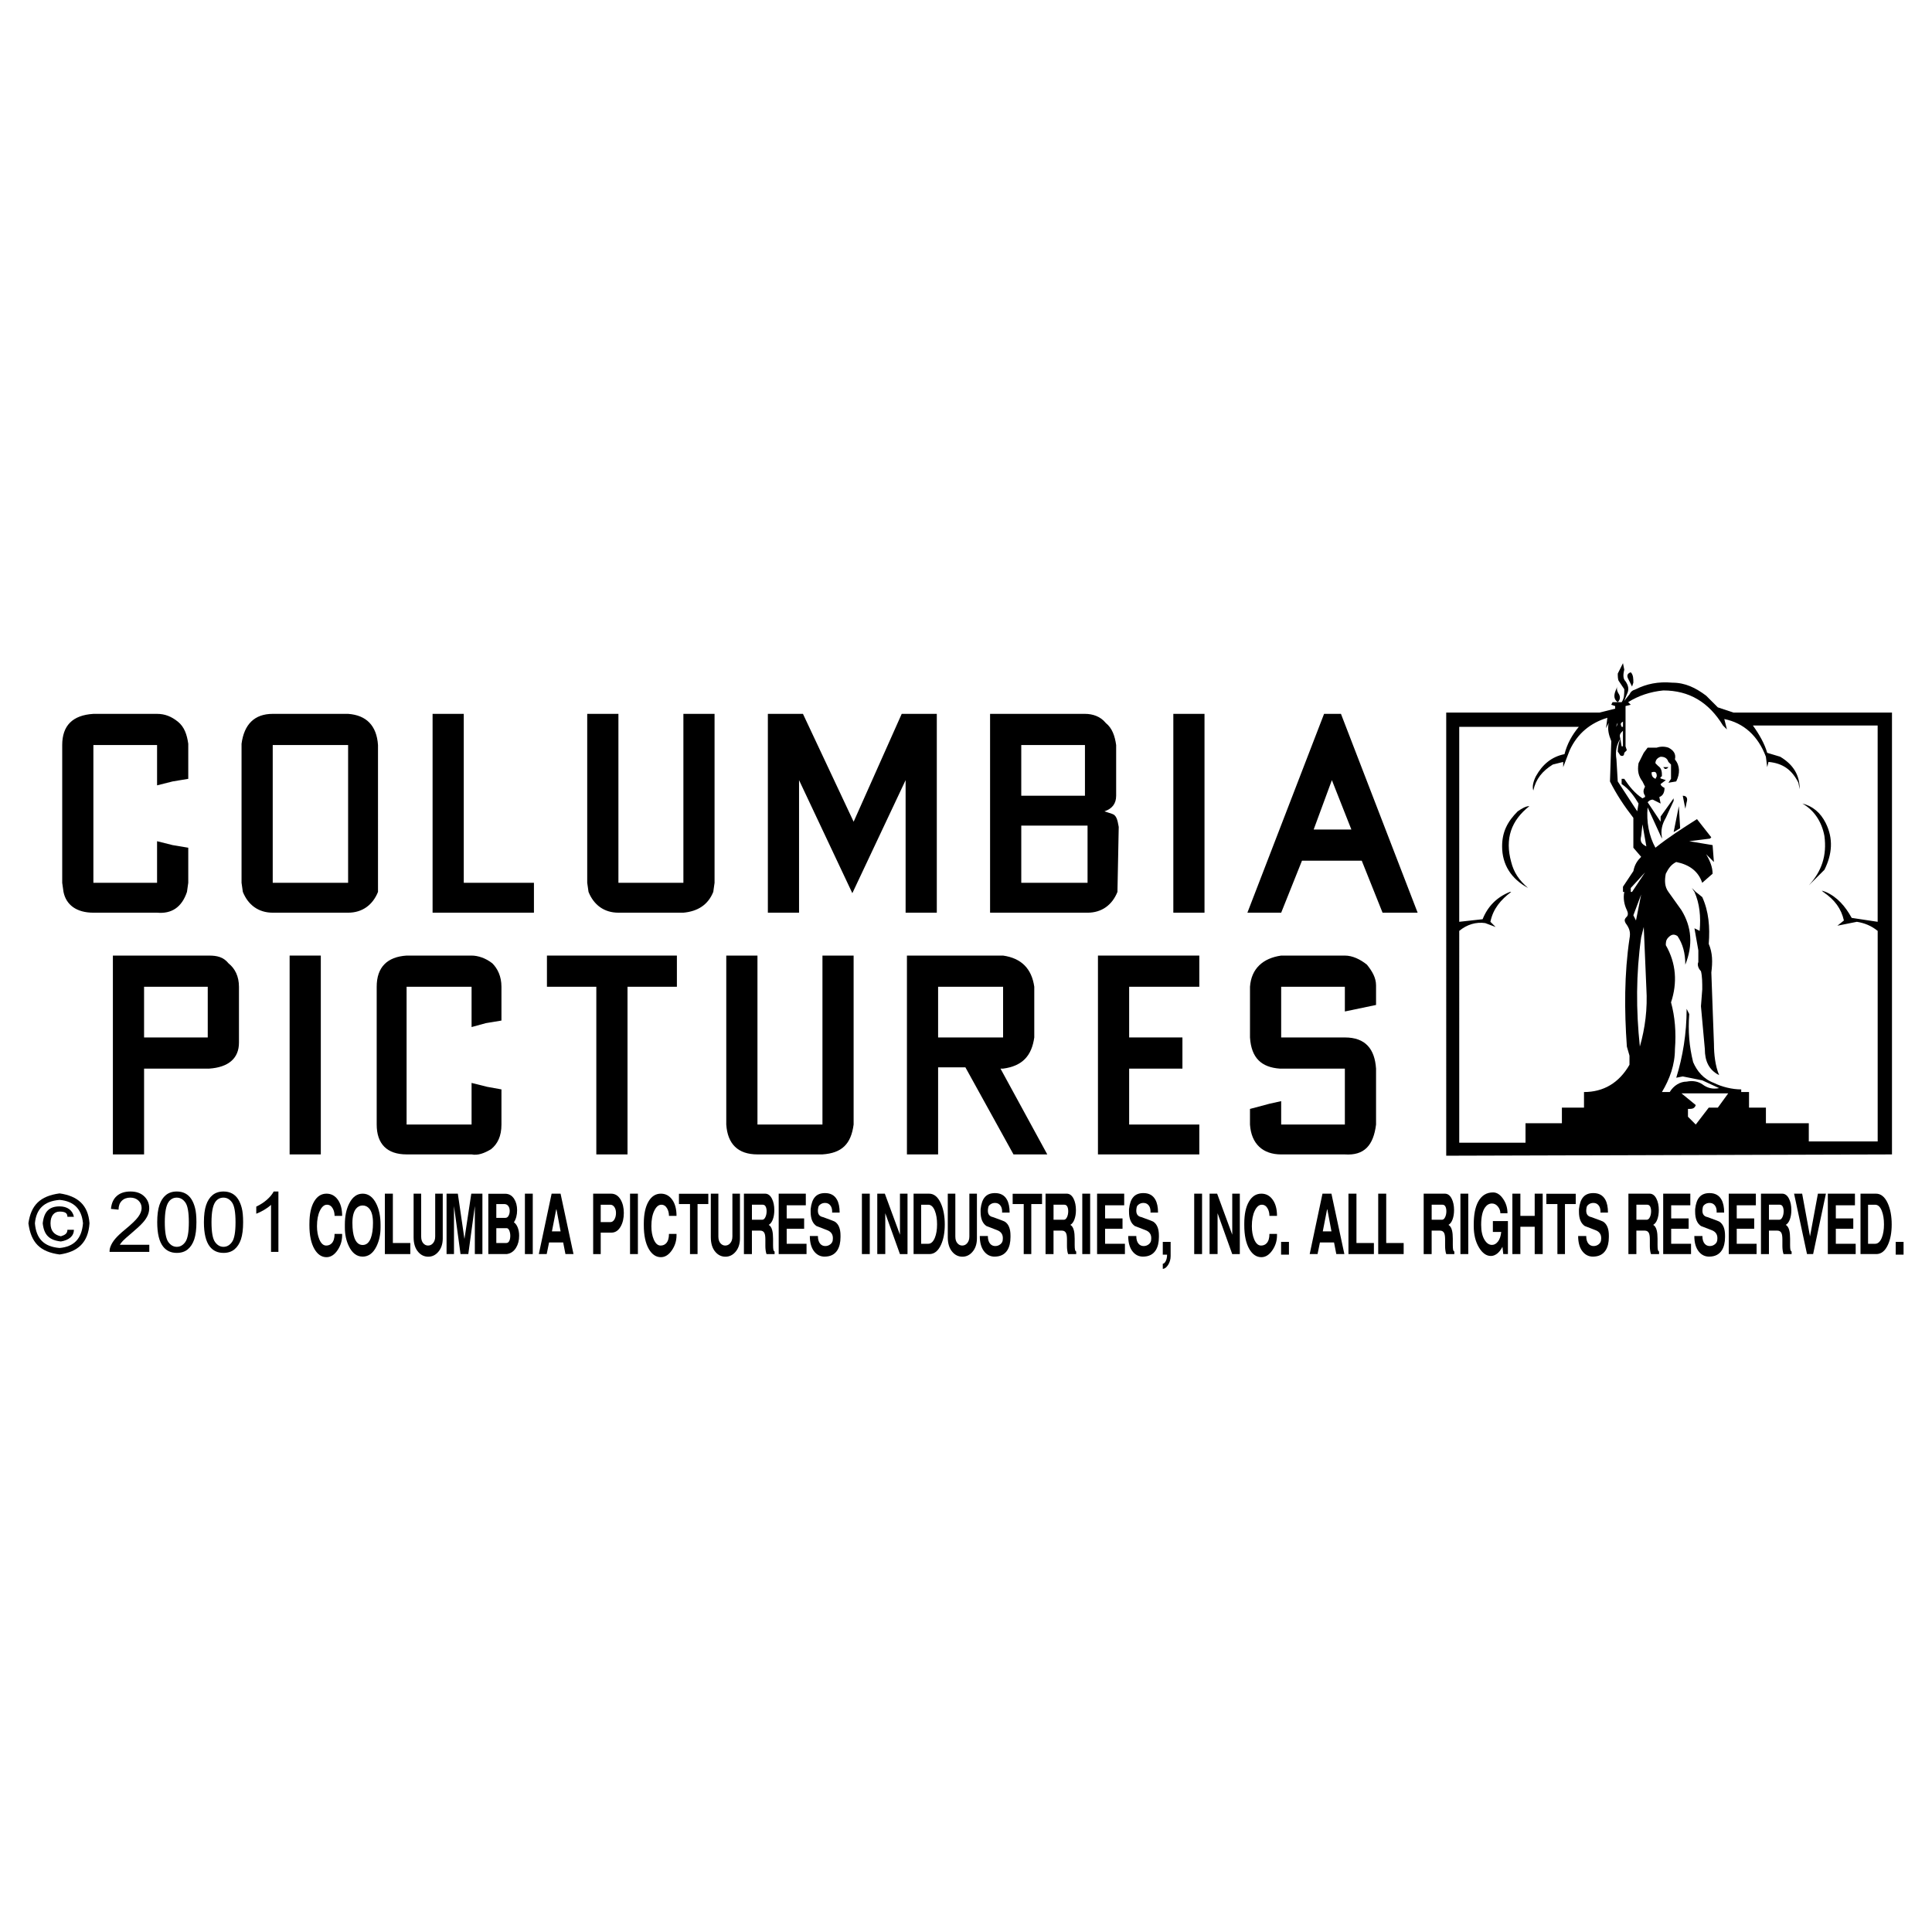 <?xml version="1.0" encoding="utf-8"?>
<!-- Generator: Adobe Illustrator 13.0.0, SVG Export Plug-In . SVG Version: 6.00 Build 14948)  -->
<!DOCTYPE svg PUBLIC "-//W3C//DTD SVG 1.0//EN" "http://www.w3.org/TR/2001/REC-SVG-20010904/DTD/svg10.dtd">
<svg version="1.0" id="Layer_1" xmlns="http://www.w3.org/2000/svg" xmlns:xlink="http://www.w3.org/1999/xlink" x="0px" y="0px"
	 width="192.756px" height="192.756px" viewBox="0 0 192.756 192.756" enable-background="new 0 0 192.756 192.756"
	 xml:space="preserve">
<g>
	<polygon fill-rule="evenodd" clip-rule="evenodd" fill="#FFFFFF" points="0,0 192.756,0 192.756,192.756 0,192.756 0,0 	"/>
	<path fill-rule="evenodd" clip-rule="evenodd" d="M169.186,88.984h-0.13c0.519,1.168,0.648,2.464,0.519,3.89l-0.519-0.258
		l0.388,2.203v1.167c-0.129,0.26,0,0.648,0.261,0.908c0.13,0.518,0.13,1.166,0.13,1.814l-0.13,1.686l0.388,4.279
		c0,1.166,0.39,2.074,1.427,2.594c-0.388-0.908-0.518-2.074-0.518-3.113l-0.13-3.5l-0.131-3.631
		c0.131-1.037,0.131-1.945-0.259-2.853c0.13-1.685,0-3.242-0.647-4.667L169.186,88.984L169.186,88.984z"/>
	<path fill-rule="evenodd" clip-rule="evenodd" d="M162.443,67.722l0.388,0.777l0.13-0.389c0-0.389,0-0.777-0.259-1.037
		C162.312,67.202,162.312,67.462,162.443,67.722L162.443,67.722z"/>
	<path fill-rule="evenodd" clip-rule="evenodd" d="M166.464,76.538h-0.52c0.129,0.129,0.129,0.259,0.388,0.129L166.464,76.538
		L166.464,76.538z"/>
	<path fill-rule="evenodd" clip-rule="evenodd" d="M151.422,80.947c-1.037,1.037-1.556,2.074-1.556,3.5
		c0,1.815,0.907,3.241,2.593,4.149c-0.906-0.777-1.426-1.556-1.686-2.593c-0.647-2.333,0-4.149,1.815-5.575
		C152.2,80.428,151.811,80.687,151.422,80.947L151.422,80.947z"/>
	<path fill-rule="evenodd" clip-rule="evenodd" d="M168.147,80.687l0.13-0.648c0.131-0.389,0-0.648-0.389-0.648L168.147,80.687
		L168.147,80.687z"/>
	<polygon fill-rule="evenodd" clip-rule="evenodd" points="166.98,83.021 167.629,82.632 167.498,80.428 166.98,83.021 	"/>
	<polygon fill-rule="evenodd" clip-rule="evenodd" points="169.056,88.984 169.186,88.984 168.795,88.596 169.056,88.984 	"/>
	<path fill-rule="evenodd" clip-rule="evenodd" d="M180.465,88.336l1.558-1.555c0.776-1.556,0.906-3.112,0.128-4.668
		c-0.519-1.037-1.296-1.686-2.335-1.945c1.168,0.648,1.945,1.815,2.207,3.241C182.28,85.354,181.761,86.911,180.465,88.336
		L180.465,88.336z"/>
	<polygon fill-rule="evenodd" clip-rule="evenodd" points="181.892,88.984 182.15,88.984 181.761,88.855 181.892,88.984 	"/>
	<polygon fill-rule="evenodd" clip-rule="evenodd" points="57.939,95.338 54.568,95.338 54.568,98.449 59.495,98.449 
		59.495,115.176 62.607,115.176 62.607,98.449 67.534,98.449 67.534,96.895 67.534,95.338 64.162,95.338 57.939,95.338 	"/>
	<path fill-rule="evenodd" clip-rule="evenodd" d="M47.049,95.338h-6.483c-1.945,0.129-2.983,1.167-2.983,3.111v13.746
		c0,1.943,1.038,2.98,2.983,2.98h6.483c0.647,0.129,1.296-0.131,1.944-0.518c0.648-0.52,1.037-1.297,1.037-2.463v-3.504
		l-1.427-0.258l-1.554-0.389v2.074v2.076h-6.483V98.449h6.483v4.021l1.425-0.391l1.556-0.258v-1.686v-1.688
		c0-1.037-0.388-1.814-0.907-2.333C48.474,95.598,47.696,95.338,47.049,95.338L47.049,95.338z"/>
	<path fill-rule="evenodd" clip-rule="evenodd" d="M85.167,95.338h-3.111v16.857h-1.687h-3.111h-1.686V95.338H72.46v4.408v8.039
		v4.41c0.129,1.943,1.167,2.98,3.112,2.98h6.483c1.945-0.131,2.852-1.037,3.111-2.98V95.338L85.167,95.338z"/>
	<path fill-rule="evenodd" clip-rule="evenodd" d="M22.802,96.116c-0.519-0.648-1.167-0.777-1.944-0.777h-9.595v19.837h3.112v-8.559
		h1.686h3.113h1.685c1.944-0.127,2.982-1.035,2.982-2.592v-2.852v-2.725C23.839,97.412,23.45,96.635,22.802,96.116L22.802,96.116z
		 M14.374,98.449h6.353v5.057h-6.353v-2.463V98.449L14.374,98.449z"/>
	<polygon fill-rule="evenodd" clip-rule="evenodd" points="32.007,95.338 28.896,95.338 28.896,115.176 30.322,115.176 
		32.007,115.176 32.007,95.338 	"/>
	<path fill-rule="evenodd" clip-rule="evenodd" d="M100.077,95.338h-2.593h-4.538h-2.462v19.837h1.555h1.556v-2.203v-4.148v-2.334
		h1.297h1.427l4.797,8.686h1.686h1.685l-4.667-8.559h0.259c1.944-0.258,2.854-1.295,3.111-3.111v-3.5v-1.557
		C102.932,96.635,101.893,95.598,100.077,95.338L100.077,95.338z M98.394,98.449h1.684v5.057h-6.483v-2.592v-2.465h1.687H98.394
		L98.394,98.449z"/>
	<polygon fill-rule="evenodd" clip-rule="evenodd" points="112.136,95.338 109.543,95.338 109.543,115.176 112.136,115.176 
		117.062,115.176 119.656,115.176 119.656,112.195 112.655,112.195 112.655,106.617 117.971,106.617 117.971,105.062 
		117.971,103.506 115.249,103.506 112.655,103.506 112.655,100.914 112.655,98.449 119.656,98.449 119.656,95.338 117.062,95.338 
		112.136,95.338 	"/>
	<path fill-rule="evenodd" clip-rule="evenodd" d="M129.511,95.338h-1.687c-1.816,0.26-2.981,1.296-3.112,3.111v2.594v2.463
		c0.131,2.076,1.168,2.984,2.982,3.111h6.483v2.854v2.725h-6.354v-2.336l-1.167,0.26l-1.945,0.518v1.559
		c0.131,1.943,1.296,2.98,3.112,2.98h6.354c1.944,0.129,2.852-0.908,3.112-2.98v-2.725v-2.854c-0.131-1.943-1.038-3.111-3.112-3.111
		h-1.557h-3.11h-1.687v-5.057h6.354v1.297v1.168l3.112-0.65v-0.906V98.32c0-0.777-0.39-1.426-0.909-2.074
		c-0.648-0.52-1.426-0.908-2.203-0.908h-1.687H129.511L129.511,95.338z"/>
	<path fill-rule="evenodd" clip-rule="evenodd" d="M5.947,125.16c1.815-0.262,2.853-1.168,2.982-3.111
		c-0.129-1.816-1.167-2.723-2.982-2.984c-1.945,0.262-2.853,1.168-3.112,2.984C3.094,123.992,4.002,124.898,5.947,125.16
		L5.947,125.16z M8.28,122.049c-0.129,1.555-0.908,2.334-2.333,2.463c-1.556-0.129-2.333-0.908-2.464-2.463
		c0.13-1.426,0.908-2.205,2.464-2.336C7.373,119.844,8.151,120.623,8.28,122.049L8.28,122.049z"/>
	<path fill-rule="evenodd" clip-rule="evenodd" d="M6.076,123.863c0.779-0.131,1.296-0.518,1.296-1.168H6.725
		c0,0.391-0.26,0.52-0.648,0.65c-0.648-0.131-1.037-0.52-1.037-1.297c0-0.779,0.389-1.168,0.908-1.168
		c0.518,0,0.778,0.129,0.778,0.52h0.648c-0.129-0.648-0.648-1.039-1.426-1.039c-1.037,0-1.556,0.52-1.686,1.688
		C4.391,123.215,4.91,123.732,6.076,123.863L6.076,123.863z"/>
	<path fill-rule="evenodd" clip-rule="evenodd" d="M14.896,124.191v0.709h-3.964c-0.006-0.178,0.022-0.348,0.085-0.512
		c0.1-0.271,0.262-0.537,0.484-0.799c0.224-0.262,0.545-0.564,0.964-0.908c0.652-0.535,1.093-0.957,1.322-1.27
		s0.343-0.607,0.343-0.885c0-0.293-0.104-0.539-0.312-0.74c-0.209-0.199-0.482-0.299-0.817-0.299c-0.354,0-0.638,0.105-0.85,0.318
		c-0.214,0.213-0.321,0.508-0.324,0.883l-0.757-0.076c0.052-0.566,0.247-0.996,0.585-1.291c0.338-0.297,0.793-0.445,1.363-0.445
		c0.575,0,1.031,0.16,1.366,0.479c0.336,0.32,0.504,0.715,0.504,1.188c0,0.24-0.049,0.477-0.148,0.707
		c-0.098,0.232-0.261,0.477-0.489,0.732c-0.228,0.258-0.606,0.609-1.135,1.055c-0.441,0.373-0.724,0.623-0.85,0.756
		c-0.126,0.131-0.229,0.264-0.312,0.398H14.896L14.896,124.191z"/>
	<path fill-rule="evenodd" clip-rule="evenodd" d="M15.686,121.941c0-0.709,0.073-1.279,0.219-1.711
		c0.145-0.434,0.363-0.768,0.65-1.002c0.288-0.234,0.649-0.352,1.085-0.352c0.323,0,0.605,0.066,0.848,0.195
		c0.243,0.129,0.443,0.316,0.602,0.561c0.158,0.244,0.282,0.541,0.371,0.893c0.091,0.35,0.136,0.822,0.136,1.416
		c0,0.705-0.073,1.271-0.216,1.705c-0.146,0.432-0.362,0.766-0.649,1.002s-0.651,0.354-1.091,0.354
		c-0.578,0-1.032-0.207-1.361-0.621C15.884,123.881,15.686,123.068,15.686,121.941L15.686,121.941z M16.442,121.941
		c0,0.984,0.116,1.641,0.346,1.967c0.23,0.326,0.514,0.488,0.852,0.488c0.339,0,0.623-0.164,0.854-0.49
		c0.23-0.328,0.346-0.982,0.346-1.965c0-0.986-0.116-1.643-0.346-1.967c-0.23-0.324-0.517-0.486-0.86-0.486
		c-0.339,0-0.609,0.143-0.811,0.43C16.569,120.281,16.442,120.957,16.442,121.941L16.442,121.941z"/>
	<path fill-rule="evenodd" clip-rule="evenodd" d="M20.345,121.941c0-0.709,0.073-1.279,0.22-1.711
		c0.145-0.434,0.363-0.768,0.65-1.002s0.649-0.352,1.085-0.352c0.323,0,0.604,0.066,0.848,0.195s0.442,0.316,0.602,0.561
		c0.158,0.244,0.282,0.541,0.372,0.893c0.091,0.35,0.135,0.822,0.135,1.416c0,0.705-0.072,1.271-0.216,1.705
		c-0.145,0.432-0.362,0.766-0.649,1.002c-0.288,0.236-0.651,0.354-1.091,0.354c-0.578,0-1.032-0.207-1.361-0.621
		C20.543,123.881,20.345,123.068,20.345,121.941L20.345,121.941z M21.102,121.941c0,0.984,0.116,1.641,0.346,1.967
		c0.23,0.326,0.514,0.488,0.852,0.488c0.339,0,0.623-0.164,0.853-0.49c0.23-0.328,0.346-0.982,0.346-1.965
		c0-0.986-0.116-1.643-0.346-1.967c-0.23-0.324-0.517-0.486-0.86-0.486c-0.339,0-0.609,0.143-0.812,0.43
		C21.229,120.281,21.102,120.957,21.102,121.941L21.102,121.941z"/>
	<path fill-rule="evenodd" clip-rule="evenodd" d="M27.777,124.9h-0.736v-4.691c-0.177,0.168-0.409,0.336-0.696,0.506
		c-0.29,0.168-0.548,0.295-0.777,0.379v-0.709c0.412-0.195,0.772-0.43,1.081-0.705c0.307-0.275,0.526-0.543,0.655-0.803h0.473V124.9
		L27.777,124.9z"/>
	<path fill-rule="evenodd" clip-rule="evenodd" d="M30.872,122.082c0-0.93,0.154-1.662,0.46-2.193
		c0.307-0.531,0.722-0.797,1.244-0.797c0.464,0,0.84,0.199,1.128,0.6c0.288,0.398,0.432,0.938,0.432,1.617h-0.754
		c0-0.27-0.058-0.512-0.174-0.727c-0.141-0.258-0.336-0.387-0.588-0.387c-0.275,0-0.51,0.201-0.704,0.6
		c-0.193,0.398-0.29,0.914-0.29,1.541c0,0.504,0.078,0.941,0.232,1.312c0.174,0.414,0.403,0.621,0.688,0.621
		c0.228,0,0.414-0.078,0.559-0.234c0.184-0.201,0.276-0.51,0.276-0.926h0.754v0.152c0,0.527-0.15,1.016-0.45,1.461
		c-0.319,0.473-0.689,0.707-1.11,0.707c-0.483,0-0.882-0.268-1.197-0.801c-0.338-0.578-0.508-1.375-0.508-2.387V122.082
		L30.872,122.082z"/>
	<path fill-rule="evenodd" clip-rule="evenodd" d="M36.184,125.373c-0.585,0-1.044-0.346-1.378-1.037
		c-0.266-0.553-0.399-1.176-0.399-1.867v-0.301c0-0.838,0.148-1.545,0.447-2.123c0.328-0.635,0.771-0.953,1.33-0.953
		s1.005,0.322,1.337,0.963c0.299,0.578,0.447,1.295,0.447,2.15v0.264c0,0.691-0.133,1.314-0.399,1.867
		C37.235,125.027,36.773,125.373,36.184,125.373L36.184,125.373z M36.184,124.213c0.368,0,0.638-0.229,0.812-0.688
		c0.145-0.383,0.217-0.891,0.217-1.518c0-0.654-0.121-1.127-0.363-1.416c-0.179-0.213-0.401-0.32-0.667-0.32
		c-0.261,0-0.479,0.104-0.653,0.311c-0.247,0.297-0.37,0.771-0.37,1.426c0,0.641,0.07,1.146,0.21,1.518
		C35.545,123.984,35.816,124.213,36.184,124.213L36.184,124.213z"/>
	<polygon fill-rule="evenodd" clip-rule="evenodd" points="38.398,119.092 39.196,119.092 39.196,124.016 40.937,124.016 
		40.937,125.119 38.398,125.119 38.398,119.092 	"/>
	<path fill-rule="evenodd" clip-rule="evenodd" d="M41.266,123.439v-4.348h0.754v4.273c0,0.289,0.068,0.512,0.203,0.67
		c0.136,0.156,0.295,0.234,0.479,0.234c0.198,0,0.362-0.074,0.493-0.227c0.15-0.168,0.225-0.395,0.225-0.678v-4.273h0.754v4.273
		v0.188c0,0.561-0.152,1.014-0.456,1.359c-0.274,0.314-0.606,0.471-0.991,0.471c-0.391,0-0.724-0.156-0.999-0.471
		C41.42,124.559,41.266,124.068,41.266,123.439L41.266,123.439z"/>
	<polygon fill-rule="evenodd" clip-rule="evenodd" points="45.294,125.119 44.554,125.119 44.554,119.092 45.678,119.092 
		46.338,123.611 47.021,119.092 48.13,119.092 48.13,125.119 47.375,125.119 47.375,120.328 46.723,125.119 45.947,125.119 
		45.294,120.328 45.294,125.119 	"/>
	<path fill-rule="evenodd" clip-rule="evenodd" d="M50.548,125.119H48.72v-6.018h1.676c0.382,0,0.682,0.17,0.899,0.51
		c0.198,0.309,0.297,0.686,0.297,1.131c0,0.479-0.106,0.881-0.319,1.209c0.169,0.119,0.298,0.297,0.388,0.537
		c0.089,0.238,0.134,0.506,0.134,0.801c0,0.459-0.101,0.855-0.304,1.189C51.264,124.855,50.949,125.068,50.548,125.119
		L50.548,125.119z M50.548,122.535h-1.03v1.48h0.994c0.13,0,0.229-0.068,0.297-0.203c0.068-0.135,0.102-0.307,0.102-0.514
		c0-0.201-0.034-0.379-0.102-0.533C50.741,122.611,50.654,122.535,50.548,122.535L50.548,122.535z M49.518,121.506h0.907
		c0.131,0,0.234-0.068,0.312-0.207c0.077-0.139,0.116-0.299,0.116-0.48c0-0.195-0.042-0.352-0.124-0.471
		c-0.097-0.146-0.237-0.219-0.421-0.219h-0.791V121.506L49.518,121.506z"/>
	<polygon fill-rule="evenodd" clip-rule="evenodd" points="52.371,125.119 52.371,119.092 53.154,119.092 53.154,125.119 
		52.371,125.119 	"/>
	<path fill-rule="evenodd" clip-rule="evenodd" d="M53.759,125.119l1.276-6.027h0.892l1.291,6.027h-0.804l-0.226-1.16h-1.407
		l-0.238,1.16H53.759L53.759,125.119z M55.507,120.59l-0.442,2.266l0.866-0.002L55.507,120.59L55.507,120.59z"/>
	<path fill-rule="evenodd" clip-rule="evenodd" d="M59.18,125.119v-6.027h1.784c0.406,0,0.725,0.199,0.957,0.596
		c0.213,0.363,0.319,0.807,0.319,1.328c0,0.529-0.104,0.979-0.312,1.35c-0.232,0.408-0.54,0.613-0.921,0.613h-1.073v2.141H59.18
		L59.18,125.119z M59.934,121.932h0.95c0.174,0,0.313-0.09,0.417-0.27c0.104-0.18,0.156-0.391,0.156-0.637
		c0-0.227-0.046-0.414-0.138-0.564c-0.106-0.178-0.252-0.266-0.436-0.266h-0.95V121.932L59.934,121.932z"/>
	<polygon fill-rule="evenodd" clip-rule="evenodd" points="62.859,125.119 62.859,119.092 63.643,119.092 63.643,125.119 
		62.859,125.119 	"/>
	<path fill-rule="evenodd" clip-rule="evenodd" d="M64.233,122.082c0-0.93,0.153-1.662,0.46-2.193s0.722-0.797,1.244-0.797
		c0.464,0,0.84,0.199,1.128,0.6c0.288,0.398,0.432,0.938,0.432,1.617h-0.754c0-0.27-0.058-0.512-0.174-0.727
		c-0.141-0.258-0.336-0.387-0.587-0.387c-0.276,0-0.51,0.201-0.704,0.6s-0.29,0.914-0.29,1.541c0,0.504,0.077,0.941,0.232,1.312
		c0.174,0.414,0.404,0.621,0.689,0.621c0.228,0,0.414-0.078,0.559-0.234c0.184-0.201,0.275-0.51,0.275-0.926h0.754v0.152
		c0,0.527-0.15,1.016-0.45,1.461c-0.319,0.473-0.689,0.707-1.11,0.707c-0.483,0-0.882-0.268-1.197-0.801
		c-0.338-0.578-0.507-1.375-0.507-2.387V122.082L64.233,122.082z"/>
	<polygon fill-rule="evenodd" clip-rule="evenodd" points="68.841,125.119 68.841,120.129 67.739,120.129 67.739,119.102 
		70.669,119.102 70.669,120.129 69.595,120.129 69.595,125.119 68.841,125.119 	"/>
	<path fill-rule="evenodd" clip-rule="evenodd" d="M70.918,123.439v-4.348h0.754v4.273c0,0.289,0.068,0.512,0.203,0.67
		c0.135,0.156,0.295,0.234,0.479,0.234c0.198,0,0.362-0.074,0.493-0.227c0.15-0.168,0.225-0.395,0.225-0.678v-4.273h0.754v4.273
		v0.188c0,0.561-0.152,1.014-0.456,1.359c-0.274,0.314-0.605,0.471-0.991,0.471c-0.391,0-0.724-0.156-0.999-0.471
		C71.073,124.559,70.918,124.068,70.918,123.439L70.918,123.439z"/>
	<path fill-rule="evenodd" clip-rule="evenodd" d="M74.221,125.119v-6.027h2.111c0.29,0,0.52,0.17,0.689,0.51
		c0.155,0.309,0.232,0.686,0.232,1.131c0,0.348-0.048,0.654-0.145,0.92c-0.097,0.268-0.234,0.451-0.414,0.553
		c0.169,0.094,0.288,0.279,0.355,0.557c0.053,0.213,0.08,0.49,0.08,0.83v0.613c0,0.207,0.01,0.361,0.029,0.461
		c0.02,0.102,0.061,0.168,0.124,0.199v0.254h-0.807c-0.039-0.1-0.067-0.223-0.086-0.367c-0.019-0.145-0.029-0.287-0.029-0.426
		v-0.668c0-0.283-0.029-0.492-0.087-0.623c-0.077-0.17-0.218-0.256-0.421-0.256h-0.834v2.34H74.221L74.221,125.119z M75.019,121.695
		h0.958h0.065c0.131,0,0.237-0.086,0.319-0.258s0.124-0.369,0.124-0.596c0-0.188-0.032-0.342-0.095-0.463
		c-0.062-0.121-0.162-0.184-0.297-0.184h-1.073V121.695L75.019,121.695z"/>
	<polygon fill-rule="evenodd" clip-rule="evenodd" points="80.468,125.119 77.69,125.119 77.69,119.092 80.396,119.092 
		80.396,120.252 78.488,120.252 78.488,121.562 80.229,121.562 80.229,122.592 78.488,122.592 78.488,124.092 80.468,124.092 
		80.468,125.119 	"/>
	<path fill-rule="evenodd" clip-rule="evenodd" d="M80.797,123.318h0.806c0,0.34,0.076,0.596,0.229,0.773
		c0.129,0.15,0.3,0.227,0.51,0.227c0.196,0,0.37-0.064,0.521-0.189c0.151-0.125,0.227-0.285,0.227-0.48l0.007-0.123
		c0-0.383-0.189-0.648-0.57-0.793c-0.695-0.264-1.052-0.402-1.071-0.414c-0.385-0.264-0.578-0.736-0.578-1.416v-0.264
		c0.058-0.547,0.202-0.951,0.432-1.211c0.229-0.262,0.564-0.393,1.004-0.393c0.551,0,0.948,0.217,1.189,0.652
		c0.179,0.32,0.269,0.75,0.269,1.291h-0.754l0.007-0.104c0-0.283-0.075-0.504-0.225-0.66c-0.126-0.133-0.288-0.197-0.486-0.197
		c-0.169,0-0.319,0.045-0.45,0.137c-0.13,0.09-0.204,0.189-0.221,0.297c-0.017,0.105-0.028,0.174-0.033,0.201
		c-0.005,0.029-0.007,0.078-0.007,0.146c0,0.152,0.031,0.277,0.094,0.379c0.082,0.131,0.22,0.217,0.413,0.254
		c0.725,0.258,1.129,0.414,1.211,0.471c0.358,0.252,0.537,0.705,0.537,1.359v0.17c0,0.533-0.104,0.967-0.312,1.301
		c-0.271,0.428-0.696,0.641-1.276,0.641c-0.396,0-0.728-0.154-0.994-0.461C80.957,124.541,80.797,124.01,80.797,123.318
		L80.797,123.318z"/>
	<polygon fill-rule="evenodd" clip-rule="evenodd" points="85.993,125.119 85.993,119.092 86.777,119.092 86.777,125.119 
		85.993,125.119 	"/>
	<polygon fill-rule="evenodd" clip-rule="evenodd" points="87.526,125.119 87.526,119.092 88.28,119.092 89.789,123.186 
		89.789,119.092 90.543,119.092 90.543,125.119 89.787,125.121 88.324,121.043 88.324,125.119 87.526,125.119 	"/>
	<path fill-rule="evenodd" clip-rule="evenodd" d="M92.722,125.119h-1.574v-6.027h1.545c0.493,0,0.885,0.322,1.175,0.963
		c0.261,0.578,0.392,1.283,0.392,2.113c0,0.805-0.126,1.48-0.377,2.027C93.602,124.811,93.215,125.119,92.722,125.119
		L92.722,125.119z M91.902,124.092h0.704c0.28,0,0.503-0.201,0.667-0.604c0.146-0.359,0.218-0.803,0.218-1.33
		c0-0.535-0.072-0.984-0.218-1.35c-0.159-0.408-0.382-0.613-0.667-0.613h-0.704V124.092L91.902,124.092z"/>
	<path fill-rule="evenodd" clip-rule="evenodd" d="M94.56,123.439v-4.348h0.754v4.273c0,0.289,0.068,0.512,0.203,0.67
		c0.135,0.156,0.295,0.234,0.479,0.234c0.198,0,0.363-0.074,0.493-0.227c0.15-0.168,0.225-0.395,0.225-0.678v-4.273h0.754v4.273
		v0.188c0,0.561-0.152,1.014-0.456,1.359c-0.274,0.314-0.605,0.471-0.991,0.471c-0.391,0-0.724-0.156-0.999-0.471
		C94.714,124.559,94.56,124.068,94.56,123.439L94.56,123.439z"/>
	<path fill-rule="evenodd" clip-rule="evenodd" d="M97.754,123.318h0.805c0,0.34,0.076,0.596,0.229,0.773
		c0.13,0.15,0.3,0.227,0.511,0.227c0.195,0,0.369-0.064,0.521-0.189s0.227-0.285,0.227-0.48l0.007-0.123
		c0-0.383-0.189-0.648-0.57-0.793c-0.695-0.264-1.052-0.402-1.071-0.414c-0.386-0.264-0.578-0.736-0.578-1.416v-0.264
		c0.059-0.547,0.202-0.951,0.432-1.211c0.229-0.262,0.564-0.393,1.005-0.393c0.551,0,0.947,0.217,1.189,0.652
		c0.179,0.32,0.269,0.75,0.269,1.291h-0.755l0.008-0.104c0-0.283-0.075-0.504-0.225-0.66c-0.126-0.133-0.288-0.197-0.486-0.197
		c-0.169,0-0.319,0.045-0.45,0.137c-0.13,0.09-0.204,0.189-0.221,0.297c-0.017,0.105-0.028,0.174-0.033,0.201
		c-0.005,0.029-0.007,0.078-0.007,0.146c0,0.152,0.031,0.277,0.095,0.379c0.082,0.131,0.22,0.217,0.413,0.254
		c0.726,0.258,1.129,0.414,1.211,0.471c0.358,0.252,0.537,0.705,0.537,1.359v0.17c0,0.533-0.104,0.967-0.312,1.301
		c-0.271,0.428-0.696,0.641-1.277,0.641c-0.396,0-0.728-0.154-0.993-0.461C97.913,124.541,97.754,124.01,97.754,123.318
		L97.754,123.318z"/>
	<polygon fill-rule="evenodd" clip-rule="evenodd" points="102.137,125.119 102.137,120.129 101.034,120.129 101.034,119.102 
		103.965,119.102 103.965,120.129 102.892,120.129 102.892,125.119 102.137,125.119 	"/>
	<path fill-rule="evenodd" clip-rule="evenodd" d="M104.315,125.119v-6.027h2.11c0.29,0,0.521,0.17,0.689,0.51
		c0.154,0.309,0.232,0.686,0.232,1.131c0,0.348-0.049,0.654-0.146,0.92c-0.097,0.268-0.234,0.451-0.413,0.553
		c0.169,0.094,0.287,0.279,0.355,0.557c0.053,0.213,0.079,0.49,0.079,0.83v0.613c0,0.207,0.01,0.361,0.029,0.461
		c0.02,0.102,0.061,0.168,0.123,0.199v0.254h-0.806c-0.039-0.1-0.068-0.223-0.086-0.367c-0.02-0.145-0.029-0.287-0.029-0.426v-0.668
		c0-0.283-0.029-0.492-0.087-0.623c-0.077-0.17-0.218-0.256-0.421-0.256h-0.834v2.34H104.315L104.315,125.119z M105.113,121.695
		h0.957h0.065c0.131,0,0.237-0.086,0.319-0.258s0.123-0.369,0.123-0.596c0-0.188-0.031-0.342-0.094-0.463
		c-0.063-0.121-0.162-0.184-0.298-0.184h-1.073V121.695L105.113,121.695z"/>
	<polygon fill-rule="evenodd" clip-rule="evenodd" points="107.98,125.119 107.98,119.092 108.765,119.092 108.765,125.119 
		107.98,125.119 	"/>
	<polygon fill-rule="evenodd" clip-rule="evenodd" points="112.233,125.119 109.456,125.119 109.456,119.092 112.161,119.092 
		112.161,120.252 110.254,120.252 110.254,121.562 111.994,121.562 111.994,122.592 110.254,122.592 110.254,124.092 
		112.233,124.092 112.233,125.119 	"/>
	<path fill-rule="evenodd" clip-rule="evenodd" d="M112.562,123.318h0.806c0,0.34,0.075,0.596,0.229,0.773
		c0.129,0.15,0.3,0.227,0.51,0.227c0.196,0,0.37-0.064,0.521-0.189c0.15-0.125,0.226-0.285,0.226-0.48l0.007-0.123
		c0-0.383-0.189-0.648-0.57-0.793c-0.694-0.264-1.052-0.402-1.071-0.414c-0.385-0.264-0.577-0.736-0.577-1.416v-0.264
		c0.058-0.547,0.202-0.951,0.432-1.211c0.229-0.262,0.564-0.393,1.004-0.393c0.552,0,0.948,0.217,1.189,0.652
		c0.18,0.32,0.269,0.75,0.269,1.291h-0.754l0.007-0.104c0-0.283-0.075-0.504-0.225-0.66c-0.126-0.133-0.288-0.197-0.486-0.197
		c-0.169,0-0.318,0.045-0.449,0.137c-0.131,0.09-0.204,0.189-0.222,0.297c-0.017,0.105-0.027,0.174-0.032,0.201
		c-0.005,0.029-0.007,0.078-0.007,0.146c0,0.152,0.031,0.277,0.094,0.379c0.082,0.131,0.22,0.217,0.413,0.254
		c0.726,0.258,1.13,0.414,1.212,0.471c0.357,0.252,0.536,0.705,0.536,1.359v0.17c0,0.533-0.104,0.967-0.312,1.301
		c-0.271,0.428-0.696,0.641-1.276,0.641c-0.396,0-0.728-0.154-0.994-0.461C112.723,124.541,112.562,124.01,112.562,123.318
		L112.562,123.318z"/>
	<path fill-rule="evenodd" clip-rule="evenodd" d="M116.011,125.176v-1.273h0.783v1.406c0,0.338-0.085,0.637-0.254,0.895
		c-0.17,0.258-0.346,0.387-0.529,0.387v-0.508c0.106,0,0.204-0.088,0.293-0.26c0.09-0.174,0.135-0.389,0.135-0.646H116.011
		L116.011,125.176z"/>
	<polygon fill-rule="evenodd" clip-rule="evenodd" points="119.146,125.119 119.146,119.092 119.93,119.092 119.93,125.119 
		119.146,125.119 	"/>
	<polygon fill-rule="evenodd" clip-rule="evenodd" points="120.68,125.119 120.68,119.092 121.434,119.092 122.942,123.186 
		122.942,119.092 123.697,119.092 123.697,125.119 122.94,125.121 121.478,121.043 121.478,125.119 120.68,125.119 	"/>
	<path fill-rule="evenodd" clip-rule="evenodd" d="M124.142,122.082c0-0.93,0.153-1.662,0.461-2.193
		c0.307-0.531,0.722-0.797,1.244-0.797c0.464,0,0.84,0.199,1.127,0.6c0.288,0.398,0.433,0.938,0.433,1.617h-0.755
		c0-0.27-0.058-0.512-0.174-0.727c-0.141-0.258-0.336-0.387-0.588-0.387c-0.275,0-0.51,0.201-0.703,0.6s-0.29,0.914-0.29,1.541
		c0,0.504,0.077,0.941,0.231,1.312c0.174,0.414,0.404,0.621,0.689,0.621c0.228,0,0.413-0.078,0.559-0.234
		c0.184-0.201,0.275-0.51,0.275-0.926h0.755v0.152c0,0.527-0.15,1.016-0.45,1.461c-0.319,0.473-0.689,0.707-1.109,0.707
		c-0.484,0-0.883-0.268-1.197-0.801c-0.339-0.578-0.508-1.375-0.508-2.387V122.082L124.142,122.082z"/>
	<polygon fill-rule="evenodd" clip-rule="evenodd" points="127.814,125.176 127.814,123.902 128.598,123.902 128.598,125.176 
		127.814,125.176 	"/>
	<path fill-rule="evenodd" clip-rule="evenodd" d="M130.668,125.119l1.276-6.027h0.892l1.292,6.027h-0.805l-0.226-1.16h-1.407
		l-0.238,1.16H130.668L130.668,125.119z M132.416,120.59l-0.442,2.266l0.866-0.002L132.416,120.59L132.416,120.59z"/>
	<polygon fill-rule="evenodd" clip-rule="evenodd" points="134.536,119.092 135.334,119.092 135.334,124.016 137.074,124.016 
		137.074,125.119 134.536,125.119 134.536,119.092 	"/>
	<polygon fill-rule="evenodd" clip-rule="evenodd" points="137.505,119.092 138.303,119.092 138.303,124.016 140.044,124.016 
		140.044,125.119 137.505,125.119 137.505,119.092 	"/>
	<path fill-rule="evenodd" clip-rule="evenodd" d="M142.041,125.119v-6.027h2.111c0.29,0,0.52,0.17,0.688,0.51
		c0.155,0.309,0.232,0.686,0.232,1.131c0,0.348-0.049,0.654-0.146,0.92c-0.097,0.268-0.234,0.451-0.413,0.553
		c0.169,0.094,0.288,0.279,0.355,0.557c0.053,0.213,0.079,0.49,0.079,0.83v0.613c0,0.207,0.01,0.361,0.029,0.461
		c0.02,0.102,0.061,0.168,0.124,0.199v0.254h-0.807c-0.039-0.1-0.067-0.223-0.086-0.367c-0.02-0.145-0.029-0.287-0.029-0.426v-0.668
		c0-0.283-0.028-0.492-0.087-0.623c-0.077-0.17-0.218-0.256-0.421-0.256h-0.834v2.34H142.041L142.041,125.119z M142.839,121.695
		h0.958h0.064c0.131,0,0.237-0.086,0.319-0.258c0.083-0.172,0.124-0.369,0.124-0.596c0-0.188-0.032-0.342-0.095-0.463
		s-0.162-0.184-0.298-0.184h-1.073V121.695L142.839,121.695z"/>
	<polygon fill-rule="evenodd" clip-rule="evenodd" points="145.707,125.119 145.707,119.092 146.49,119.092 146.49,125.119 
		145.707,125.119 	"/>
	<path fill-rule="evenodd" clip-rule="evenodd" d="M147.036,122.158c0-0.963,0.146-1.715,0.436-2.254
		c0.334-0.623,0.832-0.936,1.494-0.936c0.372,0,0.705,0.213,0.997,0.639c0.293,0.424,0.439,0.902,0.439,1.438h-0.711
		c0-0.227-0.072-0.438-0.218-0.633c-0.169-0.227-0.375-0.338-0.616-0.338c-0.271,0-0.498,0.125-0.682,0.377
		c-0.267,0.363-0.399,0.949-0.399,1.754c0,0.629,0.113,1.129,0.341,1.5c0.203,0.332,0.449,0.5,0.74,0.5
		c0.222,0,0.42-0.113,0.595-0.336c0.174-0.223,0.282-0.543,0.326-0.957h-0.834v-1.084h1.501v3.291h-0.464l-0.08-0.727
		c-0.159,0.309-0.34,0.537-0.54,0.689c-0.201,0.15-0.405,0.227-0.613,0.227c-0.449,0-0.844-0.277-1.182-0.83
		c-0.354-0.58-0.53-1.297-0.53-2.15V122.158L147.036,122.158z"/>
	<polygon fill-rule="evenodd" clip-rule="evenodd" points="150.891,119.092 151.688,119.092 151.688,121.309 153.117,121.309 
		153.117,119.092 153.915,119.092 153.915,125.119 153.117,125.119 153.117,122.393 151.688,122.393 151.688,125.119 
		150.891,125.119 150.891,119.092 	"/>
	<polygon fill-rule="evenodd" clip-rule="evenodd" points="155.383,125.119 155.383,120.129 154.28,120.129 154.28,119.102 
		157.211,119.102 157.211,120.129 156.137,120.129 156.137,125.119 155.383,125.119 	"/>
	<path fill-rule="evenodd" clip-rule="evenodd" d="M157.452,123.318h0.806c0,0.34,0.076,0.596,0.229,0.773
		c0.13,0.15,0.3,0.227,0.51,0.227c0.196,0,0.37-0.064,0.521-0.189s0.226-0.285,0.226-0.48l0.008-0.123
		c0-0.383-0.19-0.648-0.57-0.793c-0.695-0.264-1.053-0.402-1.071-0.414c-0.386-0.264-0.578-0.736-0.578-1.416v-0.264
		c0.058-0.547,0.202-0.951,0.432-1.211c0.229-0.262,0.564-0.393,1.005-0.393c0.551,0,0.947,0.217,1.189,0.652
		c0.179,0.32,0.268,0.75,0.268,1.291h-0.754l0.007-0.104c0-0.283-0.074-0.504-0.225-0.66c-0.125-0.133-0.287-0.197-0.485-0.197
		c-0.17,0-0.319,0.045-0.45,0.137c-0.13,0.09-0.204,0.189-0.221,0.297c-0.018,0.105-0.028,0.174-0.033,0.201
		c-0.005,0.029-0.007,0.078-0.007,0.146c0,0.152,0.031,0.277,0.094,0.379c0.083,0.131,0.221,0.217,0.414,0.254
		c0.725,0.258,1.129,0.414,1.211,0.471c0.357,0.252,0.537,0.705,0.537,1.359v0.17c0,0.533-0.104,0.967-0.312,1.301
		c-0.271,0.428-0.696,0.641-1.276,0.641c-0.396,0-0.728-0.154-0.993-0.461C157.612,124.541,157.452,124.01,157.452,123.318
		L157.452,123.318z"/>
	<path fill-rule="evenodd" clip-rule="evenodd" d="M162.467,125.119v-6.027h2.111c0.29,0,0.52,0.17,0.688,0.51
		c0.155,0.309,0.232,0.686,0.232,1.131c0,0.348-0.049,0.654-0.146,0.92c-0.096,0.268-0.234,0.451-0.413,0.553
		c0.169,0.094,0.288,0.279,0.355,0.557c0.053,0.213,0.08,0.49,0.08,0.83v0.613c0,0.207,0.01,0.361,0.028,0.461
		c0.02,0.102,0.061,0.168,0.124,0.199v0.254h-0.807c-0.039-0.1-0.067-0.223-0.086-0.367c-0.02-0.145-0.028-0.287-0.028-0.426v-0.668
		c0-0.283-0.029-0.492-0.088-0.623c-0.077-0.17-0.218-0.256-0.42-0.256h-0.835v2.34H162.467L162.467,125.119z M163.265,121.695
		h0.958h0.065c0.13,0,0.236-0.086,0.319-0.258c0.082-0.172,0.123-0.369,0.123-0.596c0-0.188-0.032-0.342-0.095-0.463
		s-0.162-0.184-0.297-0.184h-1.074V121.695L163.265,121.695z"/>
	<polygon fill-rule="evenodd" clip-rule="evenodd" points="168.715,125.119 165.937,125.119 165.937,119.092 168.643,119.092 
		168.643,120.252 166.734,120.252 166.734,121.562 168.476,121.562 168.476,122.592 166.734,122.592 166.734,124.092 
		168.715,124.092 168.715,125.119 	"/>
	<path fill-rule="evenodd" clip-rule="evenodd" d="M169.044,123.318h0.805c0,0.34,0.076,0.596,0.229,0.773
		c0.13,0.15,0.3,0.227,0.511,0.227c0.195,0,0.37-0.064,0.521-0.189c0.151-0.125,0.227-0.285,0.227-0.48l0.007-0.123
		c0-0.383-0.189-0.648-0.57-0.793c-0.695-0.264-1.052-0.402-1.071-0.414c-0.386-0.264-0.578-0.736-0.578-1.416v-0.264
		c0.059-0.547,0.202-0.951,0.432-1.211c0.23-0.262,0.564-0.393,1.005-0.393c0.551,0,0.947,0.217,1.189,0.652
		c0.179,0.32,0.269,0.75,0.269,1.291h-0.755l0.008-0.104c0-0.283-0.075-0.504-0.225-0.66c-0.126-0.133-0.288-0.197-0.486-0.197
		c-0.169,0-0.319,0.045-0.45,0.137c-0.13,0.09-0.204,0.189-0.221,0.297c-0.017,0.105-0.027,0.174-0.032,0.201
		c-0.005,0.029-0.008,0.078-0.008,0.146c0,0.152,0.031,0.277,0.095,0.379c0.082,0.131,0.22,0.217,0.413,0.254
		c0.726,0.258,1.129,0.414,1.211,0.471c0.358,0.252,0.537,0.705,0.537,1.359v0.17c0,0.533-0.104,0.967-0.312,1.301
		c-0.271,0.428-0.696,0.641-1.277,0.641c-0.396,0-0.728-0.154-0.993-0.461C169.203,124.541,169.044,124.01,169.044,123.318
		L169.044,123.318z"/>
	<polygon fill-rule="evenodd" clip-rule="evenodd" points="175.255,125.119 172.477,125.119 172.477,119.092 175.183,119.092 
		175.183,120.252 173.274,120.252 173.274,121.562 175.016,121.562 175.016,122.592 173.274,122.592 173.274,124.092 
		175.255,124.092 175.255,125.119 	"/>
	<path fill-rule="evenodd" clip-rule="evenodd" d="M175.692,125.119v-6.027h2.11c0.291,0,0.521,0.17,0.689,0.51
		c0.155,0.309,0.232,0.686,0.232,1.131c0,0.348-0.049,0.654-0.146,0.92c-0.097,0.268-0.234,0.451-0.413,0.553
		c0.169,0.094,0.288,0.279,0.355,0.557c0.053,0.213,0.079,0.49,0.079,0.83v0.613c0,0.207,0.01,0.361,0.029,0.461
		c0.02,0.102,0.061,0.168,0.124,0.199v0.254h-0.807c-0.039-0.1-0.067-0.223-0.086-0.367c-0.02-0.145-0.029-0.287-0.029-0.426v-0.668
		c0-0.283-0.029-0.492-0.087-0.623c-0.077-0.17-0.218-0.256-0.421-0.256h-0.834v2.34H175.692L175.692,125.119z M176.49,121.695
		h0.958h0.064c0.131,0,0.237-0.086,0.319-0.258s0.124-0.369,0.124-0.596c0-0.188-0.032-0.342-0.095-0.463s-0.162-0.184-0.298-0.184
		h-1.073V121.695L176.49,121.695z"/>
	<polygon fill-rule="evenodd" clip-rule="evenodd" points="180.286,125.119 178.995,119.092 179.801,119.092 180.585,123.352 
		181.374,119.092 182.172,119.092 180.896,125.119 180.286,125.119 	"/>
	<polygon fill-rule="evenodd" clip-rule="evenodd" points="185.142,125.119 182.363,125.119 182.363,119.092 185.068,119.092 
		185.068,120.252 183.161,120.252 183.161,121.562 184.902,121.562 184.902,122.592 183.161,122.592 183.161,124.092 
		185.142,124.092 185.142,125.119 	"/>
	<path fill-rule="evenodd" clip-rule="evenodd" d="M187.196,125.119h-1.573v-6.027h1.544c0.494,0,0.886,0.322,1.176,0.963
		c0.261,0.578,0.392,1.283,0.392,2.113c0,0.805-0.126,1.48-0.377,2.027C188.076,124.811,187.689,125.119,187.196,125.119
		L187.196,125.119z M186.377,124.092h0.703c0.281,0,0.503-0.201,0.668-0.604c0.145-0.359,0.217-0.803,0.217-1.33
		c0-0.535-0.072-0.984-0.217-1.35c-0.16-0.408-0.382-0.613-0.668-0.613h-0.703V124.092L186.377,124.092z"/>
	<polygon fill-rule="evenodd" clip-rule="evenodd" points="189.136,125.176 189.136,123.902 189.919,123.902 189.919,125.176 
		189.136,125.176 	"/>
	<path fill-rule="evenodd" clip-rule="evenodd" d="M53.271,91.06v-2.981H46.27V71.222h-3.111V91.06H53.271L53.271,91.06z
		 M120.174,71.222h-3.111V91.06h3.111V71.222L120.174,71.222z M133.788,71.222h-1.685l-7.65,19.837h3.371l2.074-5.186h5.965
		l2.075,5.186h3.5L133.788,71.222L133.788,71.222z M132.882,77.834l1.944,4.927h-3.761L132.882,77.834L132.882,77.834z
		 M110.32,72.129c-0.519-0.648-1.296-0.907-2.074-0.907H98.78V91.06h9.725c1.427,0,2.464-0.779,2.983-2.075l0.128-6.483
		c-0.128-0.777-0.258-1.166-0.647-1.297l-0.777-0.258c0.777-0.26,1.167-0.778,1.167-1.556v-5.057
		C111.229,73.426,110.969,72.648,110.32,72.129L110.32,72.129z M108.246,74.334v5.057h-6.354v-5.057H108.246L108.246,74.334z
		 M108.505,88.078h-6.612v-5.706h6.612V88.078L108.505,88.078z M6.207,74.334v13.744l0.129,0.906
		c0.26,1.296,1.296,2.075,2.982,2.075h6.354c1.426,0.129,2.463-0.519,2.982-2.075l0.129-0.906v-3.501l-1.555-0.26l-1.557-0.389
		v2.074v2.076H9.317V74.334h6.354v4.02l1.557-0.391l1.555-0.258v-1.686v-1.814c-0.129-0.908-0.389-1.686-1.037-2.204
		c-0.648-0.52-1.296-0.778-2.074-0.778H9.317C7.244,71.352,6.207,72.389,6.207,74.334L6.207,74.334z M80.111,71.222H76.61V91.06
		h3.111V77.834l5.317,11.28l5.315-11.28V91.06h3.112V71.222h-3.501l-4.797,10.762L80.111,71.222L80.111,71.222z M37.713,74.334
		c-0.13-1.945-1.168-2.982-2.982-3.112H27.21c-1.814,0-2.852,1.037-3.111,2.982v13.874l0.13,0.906
		c0.519,1.296,1.556,2.075,2.981,2.075h7.521c1.426,0,2.462-0.779,2.982-2.075v-0.906V74.334L37.713,74.334z M27.21,74.334h7.521
		v13.744H27.21V74.334L27.21,74.334z M58.587,71.222v16.856l0.13,0.906c0.518,1.296,1.555,2.075,2.982,2.075
		c2.161,0,4.322,0,6.483,0c1.425-0.13,2.462-0.779,2.981-2.075l0.129-0.906V71.222h-3.11v16.856H61.7V71.222H58.587L58.587,71.222z"
		/>
	<path fill-rule="evenodd" clip-rule="evenodd" d="M145.588,91.968V72.519h11.929c-0.649,0.777-1.167,1.686-1.426,2.722
		c-1.297,0.26-2.207,1.037-2.854,2.205c-0.259,0.517-0.387,1.037-0.259,1.425c0.259-1.167,0.906-1.945,1.945-2.593l1.037-0.259
		v0.519l0.648-1.686c0.778-1.685,2.075-2.724,3.759-3.241l-0.129,1.037l0.26-0.519c-0.131,0.648,0,1.167,0.26,1.816l-0.13,4.019
		c0.648,1.297,1.426,2.464,2.333,3.632v2.982l0.778,0.908c-0.389,0.388-0.648,0.777-0.778,1.425l-1.036,1.556v0.518h0.129
		c-0.129,0.648,0,1.296,0.259,1.816c0.131,0.259,0.131,0.519,0,0.648c-0.259,0.259-0.259,0.389-0.129,0.647
		c0.39,0.52,0.519,0.908,0.39,1.557c-0.52,3.501-0.52,7.13-0.261,10.761l0.261,0.908v0.908c-1.039,1.814-2.593,2.723-4.538,2.723
		v1.555h-2.205v1.557h-3.63v1.943h-6.612V92.875c0.778-0.648,1.685-0.907,2.593-0.778l1.036,0.39l-0.519-0.518
		c0.261-1.296,1.038-2.205,2.075-2.983h-0.131c-1.296,0.52-2.203,1.427-2.722,2.724L145.588,91.968L145.588,91.968z
		 M144.291,115.305l44.472-0.129V71.092h-15.817l-1.557-0.518l-1.167-1.167c-1.036-0.777-2.074-1.296-3.371-1.296
		c-1.426-0.129-2.594,0.129-3.629,0.648c-0.391,0.128-0.52,0.26-0.648,0.519l-0.52,0.648l0.259-0.648
		c0.261-0.519,0.131-0.908-0.129-1.297c-0.259-0.259-0.259-0.647-0.13-1.167l-0.129-0.648l-0.519,1.037c0,0.26,0,0.648,0.128,0.779
		l0.52,0.778c0,0.519,0,0.908-0.26,1.296h-0.388c0.258-0.26,0.258-0.52,0.128-0.777c-0.258-0.391-0.258-0.648-0.128-0.908
		l-0.26,0.648c-0.13,0.388-0.13,0.777,0.26,1.037h-0.52l-0.129,0.259l0.389,0.129v0.26l-1.557,0.389h-15.299V115.305
		L144.291,115.305z M187.337,91.968l-2.593-0.39c-0.648-1.167-1.426-2.074-2.594-2.593h-0.259c1.166,0.779,1.814,1.687,2.075,2.853
		l-0.648,0.519l1.944-0.389c0.777,0.128,1.427,0.389,2.074,0.907v21.004h-6.872v-1.814h-4.278v-1.557h-1.686v-1.555h-0.778v-0.262
		c-0.907,0-1.944-0.258-2.722-0.646c-1.039-0.389-1.687-1.168-2.075-2.074c-0.389-1.557-0.518-3.113-0.389-4.797l-0.26-0.52
		c0,2.463-0.389,4.797-1.036,6.873l0.647-0.131l1.945,0.389l1.685,0.777c-0.647,0.129-1.166,0-1.685-0.389
		c-0.391-0.26-0.908-0.389-1.557-0.26c-0.648,0-1.297,0.391-1.686,1.039h-0.777c0.777-1.297,1.297-2.723,1.297-4.279
		c0.13-1.686,0-3.242-0.39-4.668c0.647-1.945,0.52-3.89-0.52-5.705c0-0.26,0-0.519,0.262-0.779c0.258-0.258,0.517-0.389,0.905-0.129
		c0.52,0.778,0.778,1.686,0.778,2.854c0.778-1.945,0.647-3.761-0.389-5.446l-1.295-1.816c-0.391-0.518-0.391-1.166-0.262-1.814
		c0.262-0.52,0.52-0.908,1.039-1.168c1.296,0.26,2.202,0.908,2.593,2.076l1.037-0.908c0-0.648-0.26-1.297-0.649-1.945l0.779,0.777
		l-0.13-1.685l-2.334-0.389l2.074-0.26l0.129-0.129l-1.426-1.815c-1.426,0.908-2.851,1.815-4.147,2.853
		c-0.649-1.167-0.91-2.593-0.779-4.021l1.427,3.112V83.54c-0.13-0.648,0-1.296,0.388-1.945l0.778-1.687V79.65l-1.296,1.815v0.519
		l-1.297-1.945c0.13-0.13,0.26-0.259,0.518-0.259l0.779,0.389l-0.131-0.649c0.391-0.128,0.52-0.518,0.52-0.908
		c-0.259-0.129-0.389-0.258-0.389-0.389l0.518-0.389l-0.388-0.129c-0.13,0-0.261-0.13,0-0.259c0-0.389,0-0.779-0.39-1.037
		l-0.258-0.26c0-0.26,0.128-0.519,0.518-0.648c0.389,0,0.647,0.129,0.779,0.518l0.258,0.259v1.427l-0.258,0.389l0.777-0.131
		c0.388-0.777,0.388-1.554-0.13-2.203c0.13-0.52-0.131-0.908-0.647-1.167c-0.391-0.129-0.779-0.129-1.169,0h-0.907l-0.39,0.519
		l-0.259,0.518l-0.259,0.519c-0.13,0.777,0,1.297,0.39,1.814l0.258,0.52c-0.13,0.26-0.258,0.519,0,0.908v0.128l-0.258,0.13
		c-0.779-0.519-1.297-1.167-1.816-1.945h-0.26v0.518c0.779,0.52,1.297,1.296,1.687,1.945l-0.13,0.778l-1.944-2.983l-0.13-2.203
		c-0.13-0.779,0-1.427,0.388-2.075c-0.13-0.389,0-0.518,0.261-0.778v1.557h-0.131l-0.13-0.779c-0.13,0.389-0.258,0.779-0.258,1.296
		l0.258,0.389c0.261,0.13,0.39,0,0.39-0.258l0.259-0.26l-0.129-0.388v-4.021l0.519-0.129l-0.259-0.259
		c1.037-0.648,2.204-1.037,3.501-1.168c2.593,0,4.537,1.168,5.964,3.501l0.39,0.389l-0.262-1.037c1.945,0.388,3.372,1.685,4.15,3.76
		l0.13,1.037l0.129-0.519c1.426,0.13,2.335,0.778,2.983,2.075l0.13,0.648c0-1.428-0.649-2.464-1.946-3.242l-1.296-0.389
		c-0.26-0.908-0.777-1.816-1.425-2.724h12.445V91.968L187.337,91.968z M162.831,88.984h-0.129v-0.389l1.426-1.556L162.831,88.984
		L162.831,88.984z M161.406,72.129l-0.13,0.39C161.276,72.389,161.276,72.259,161.406,72.129L161.406,72.129z M161.925,72.519
		h-0.131c-0.13-0.26-0.13-0.39,0.131-0.519V72.519L161.925,72.519z M165.295,77.446l-0.128,0.259c-0.262-0.13-0.39-0.259-0.39-0.647
		C165.167,76.926,165.295,77.058,165.295,77.446L165.295,77.446z M163.87,82.244l0.387,2.203c-0.518-0.258-0.648-0.518-0.518-1.037
		L163.87,82.244L163.87,82.244z M163.222,91.837l-0.261-0.518l0.778-2.075L163.222,91.837L163.222,91.837z M163.739,93.522
		l0.259-1.037l0.259,6.094c0.131,2.074-0.129,4.02-0.648,5.834C163.222,100.783,163.222,97.154,163.739,93.522L163.739,93.522z
		 M167.759,109.082h4.667l-1.037,1.426h-0.907l-1.296,1.688l-0.777-0.779v-0.779c0.387,0,0.647,0,0.777-0.387L167.759,109.082
		L167.759,109.082z"/>
</g>
</svg>
